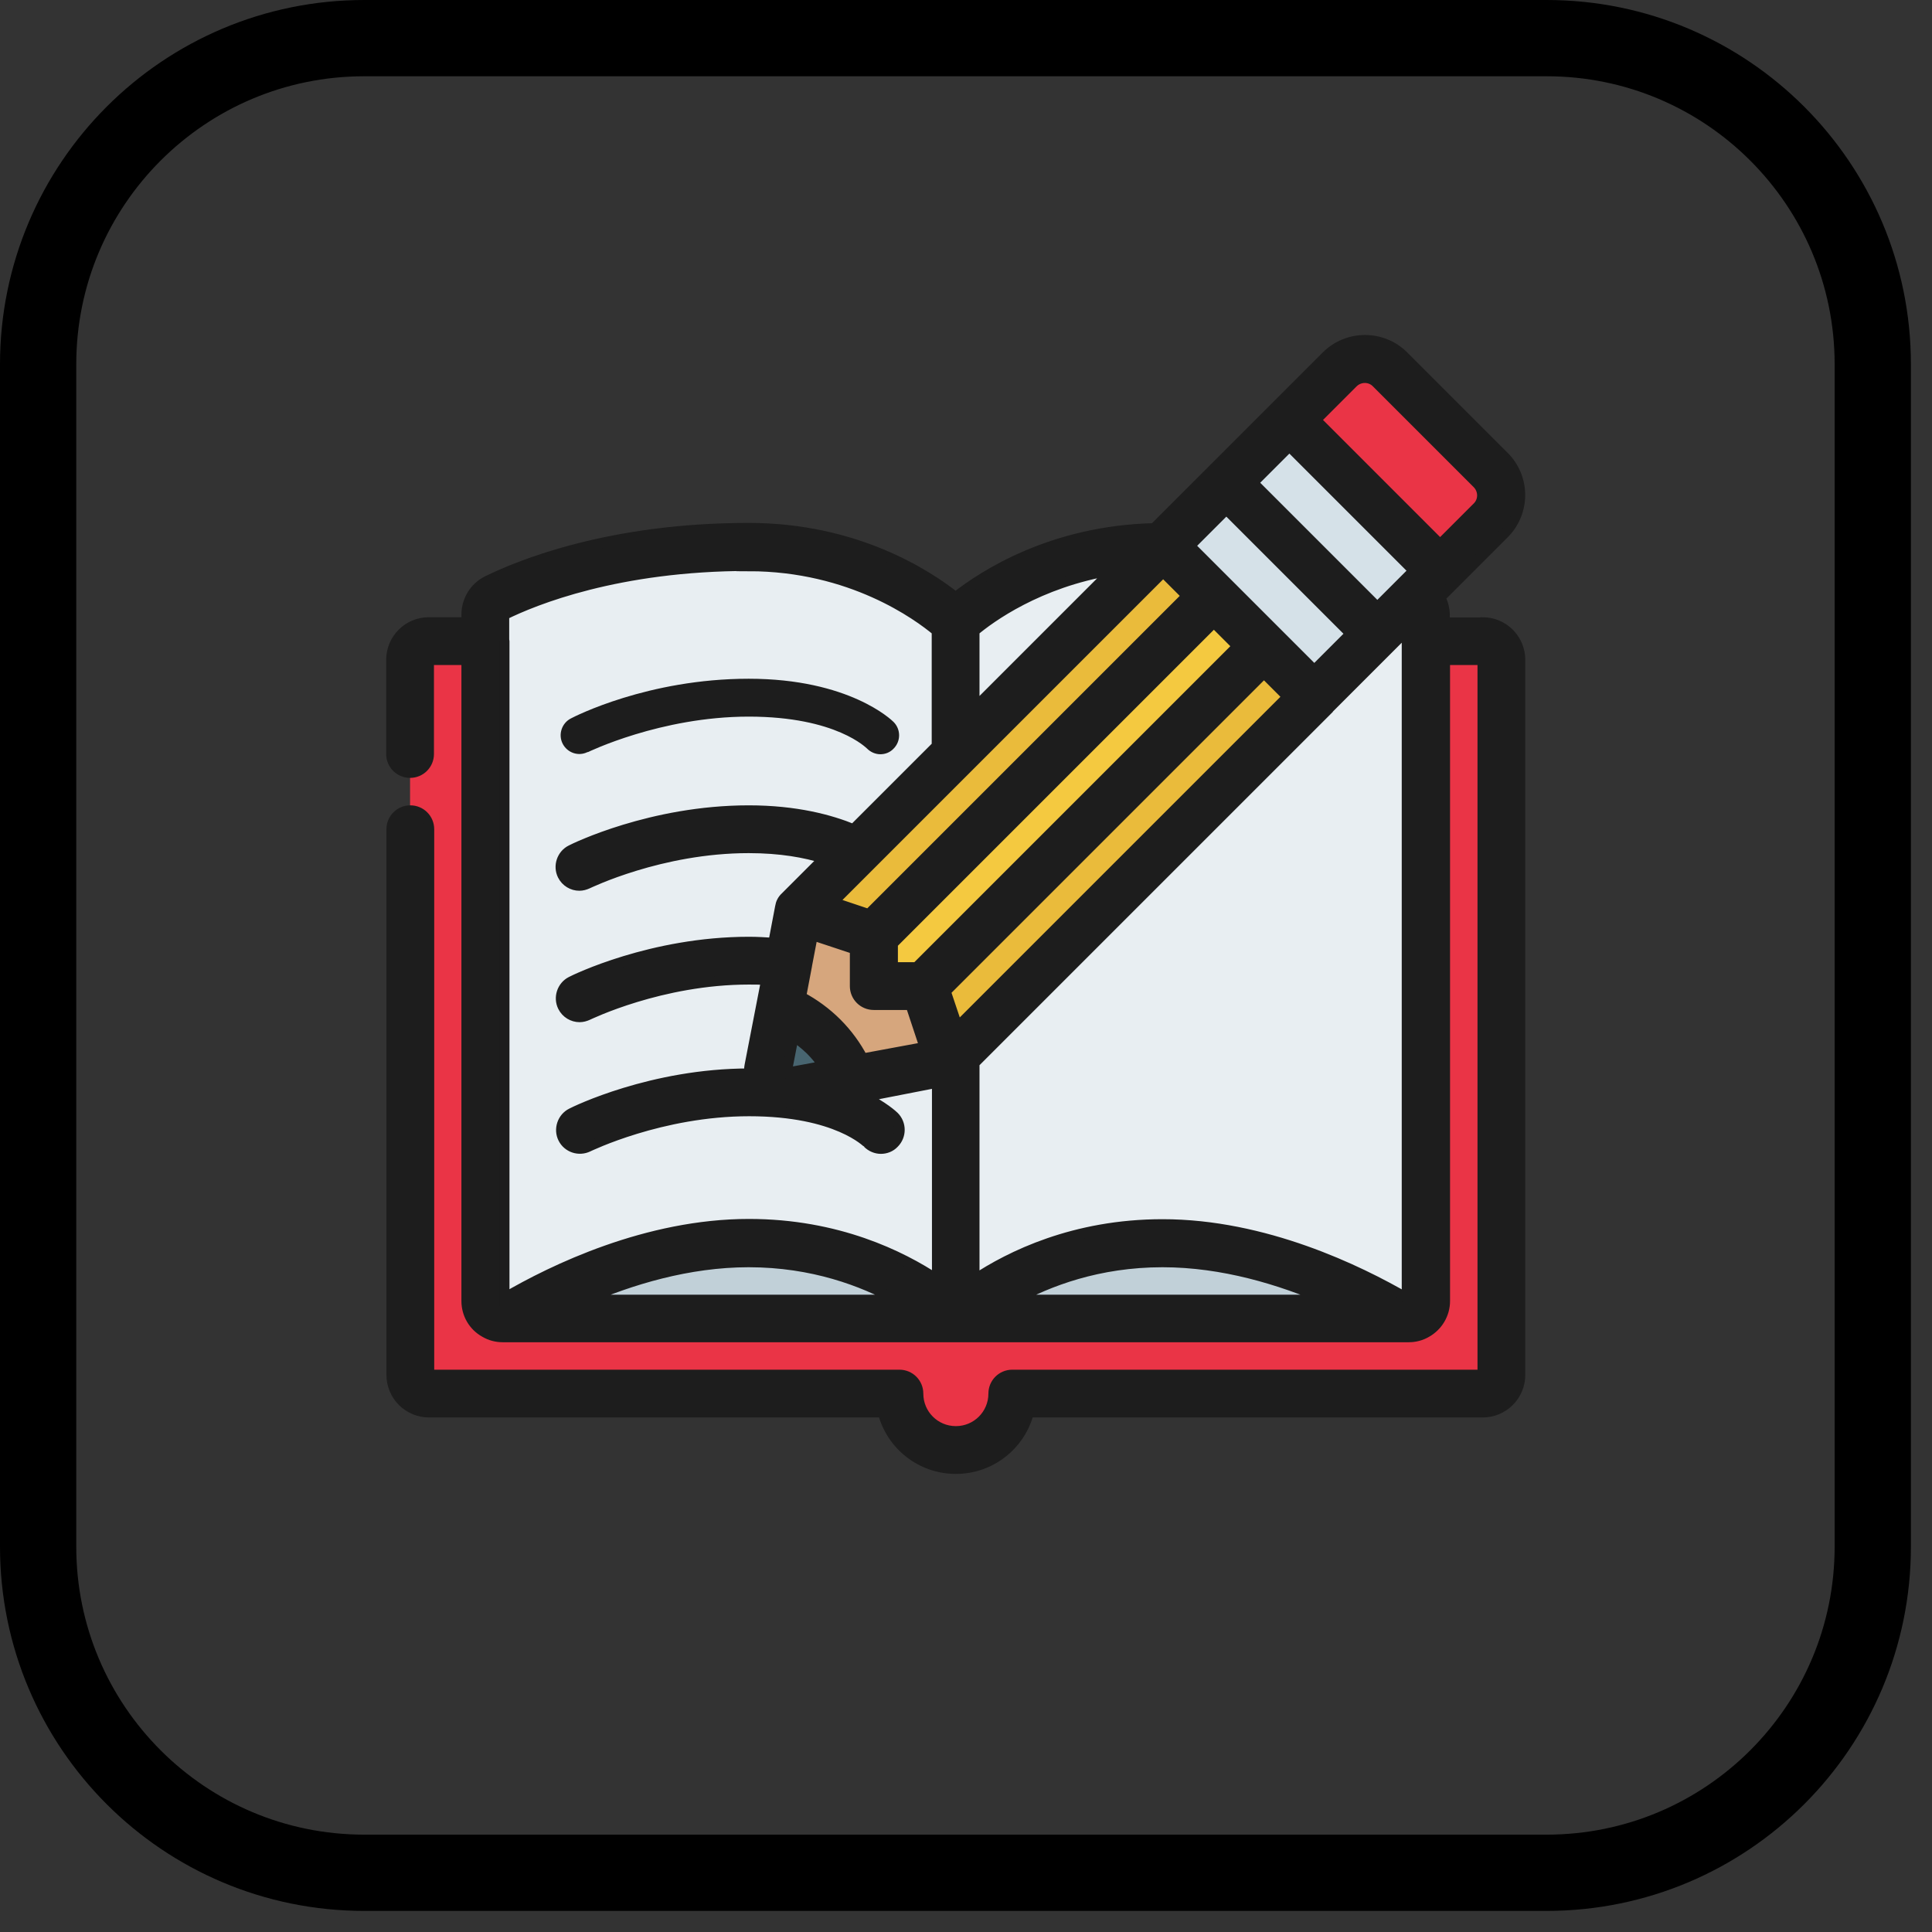 <svg width="76" height="76" viewBox="0 0 76 76" fill="none" xmlns="http://www.w3.org/2000/svg">
<rect x="0" y="0" width="76" height="76" fill="#333333" stroke="none"/>
<g clip-path="url(#clip0_2179_29)">
<path d="M60.84 1.5H14.33C7.244 1.5 1.5 7.244 1.5 14.33V60.84C1.5 67.926 7.244 73.67 14.33 73.67H60.84C67.926 73.67 73.67 67.926 73.67 60.84V14.33C73.67 7.244 67.926 1.5 60.84 1.5Z" stroke="black" stroke-width="3" stroke-miterlimit="10" stroke-linecap="round"/>
<path d="M56.091 25.23H58.311C58.721 25.23 59.051 25.56 59.051 25.97V54.09C59.051 54.5 58.721 54.83 58.311 54.83H39.811C39.811 56.06 38.821 57.05 37.591 57.05C36.361 57.05 35.371 56.06 35.371 54.83H16.871C16.461 54.83 16.131 54.5 16.131 54.09V25.97C16.131 25.56 16.461 25.23 16.871 25.23H56.091Z" fill="#EA3446"/>
<path d="M19.76 51.87C19.76 51.87 21.31 47.43 37.59 47.43C53.87 47.43 55.42 51.87 55.42 51.87H19.76Z" fill="#C1D0D8"/>
<path d="M56.09 24.19C56.09 23.91 55.94 23.66 55.69 23.54C54.57 22.98 51.12 21.53 45.73 21.53C40.34 21.53 37.59 24.49 37.59 24.49C37.59 24.49 34.63 21.53 29.45 21.53C24.27 21.53 20.62 22.98 19.49 23.54C19.24 23.66 19.09 23.92 19.09 24.19V51.19C19.09 51.71 19.65 52.04 20.1 51.78C21.58 50.91 25.35 48.91 29.45 48.91C34.63 48.91 37.59 51.87 37.59 51.87C37.59 51.87 40.55 48.91 45.73 48.91C49.82 48.91 53.59 50.9 55.08 51.78C55.53 52.05 56.09 51.71 56.09 51.19V24.19Z" fill="#E8EEF2"/>
<path d="M31.41 35.82L45.77 21.46L46.47 21.52L51.65 26.7L51.71 27.4L37.35 41.76L33.15 40.02L31.41 35.82Z" fill="#EABB3B"/>
<path d="M49.721 25.43L36.361 38.8H34.381V36.82L47.751 23.46L49.731 25.44L49.721 25.43Z" fill="#F4C940"/>
<path d="M30.67 39.66L31.41 35.83L34.38 36.82V38.8H36.36L37.35 41.77L33.52 42.51L30.67 39.66Z" fill="#D6A67D"/>
<path d="M33.521 42.5L31.111 42.97C30.571 43.07 30.101 42.6 30.201 42.06L30.671 39.65C31.281 39.87 31.881 40.25 32.401 40.77C32.921 41.3 33.301 41.89 33.521 42.5Z" fill="#486570"/>
<path d="M45.76 21.47L51.7 27.41L56.65 22.46L56.82 21.53L51.64 16.35L50.71 16.52L45.76 21.47Z" fill="#D5E1E8"/>
<path d="M58.641 18.49L54.681 14.53C54.131 13.98 53.251 13.98 52.701 14.53L50.721 16.51L56.661 22.45L58.641 20.47C59.191 19.92 59.191 19.04 58.641 18.49Z" fill="#EA3446"/>
<path d="M58.311 24.49H56.831V24.19C56.831 23.94 56.761 23.71 56.661 23.5L57.191 22.97L59.171 20.99C60.001 20.16 60.011 18.8 59.171 17.96L55.211 14C54.371 13.17 53.021 13.17 52.181 14L50.201 15.98L45.401 20.78C41.371 20.87 38.671 22.64 37.591 23.49C36.481 22.61 33.671 20.77 29.451 20.77C23.971 20.77 20.431 22.23 19.151 22.86C18.661 23.11 18.351 23.62 18.351 24.18V24.48H16.871C16.051 24.48 15.391 25.14 15.391 25.96V29.66C15.391 30.07 15.721 30.4 16.131 30.4C16.541 30.4 16.871 30.07 16.871 29.66V25.96H18.351V51.18C18.351 51.69 18.621 52.16 19.071 52.41C19.291 52.54 19.531 52.6 19.771 52.6H55.421C55.661 52.6 55.901 52.54 56.121 52.41C56.561 52.16 56.841 51.69 56.841 51.18V25.96H58.321V54.08H39.821C39.411 54.08 39.081 54.41 39.081 54.82C39.081 55.64 38.421 56.3 37.601 56.3C36.781 56.3 36.121 55.64 36.121 54.82C36.121 54.41 35.791 54.08 35.381 54.08H16.881V32.62C16.881 32.21 16.551 31.88 16.141 31.88C15.731 31.88 15.401 32.21 15.401 32.62V54.08C15.401 54.9 16.061 55.56 16.881 55.56H34.731C35.061 56.84 36.221 57.78 37.601 57.78C38.981 57.78 40.141 56.84 40.471 55.56H58.321C59.141 55.56 59.801 54.9 59.801 54.08V25.96C59.801 25.14 59.141 24.48 58.321 24.48L58.311 24.49ZM55.351 51.07C53.441 49.96 49.741 48.16 45.731 48.16C42.251 48.16 39.731 49.41 38.331 50.34V41.82L52.231 27.92C52.231 27.92 52.231 27.92 52.231 27.91L55.341 24.8V51.06L55.351 51.07ZM45.761 22.51L46.691 23.44L34.171 35.96L32.771 35.49L45.761 22.5V22.51ZM38.331 24.82C38.941 24.31 40.841 22.91 43.761 22.43L38.331 27.86V24.82ZM35.121 37.12L47.751 24.49L48.681 25.42L36.051 38.05H35.121V37.12ZM37.671 40.4L37.201 39L49.721 26.48L50.651 27.41L37.661 40.4H37.671ZM31.211 40.76C31.451 40.92 31.671 41.1 31.881 41.3C32.081 41.5 32.251 41.71 32.401 41.93L30.941 42.2L31.221 40.75L31.211 40.76ZM33.941 41.64C33.681 41.14 33.331 40.66 32.921 40.25C32.501 39.83 32.021 39.48 31.511 39.21L31.741 38C31.741 38 31.741 38 31.741 37.99L31.971 36.79L33.631 37.34V38.79C33.631 39.2 33.961 39.53 34.371 39.53H35.821L36.371 41.19L33.941 41.64ZM52.171 51.13H39.921C41.231 50.41 43.201 49.65 45.731 49.65C48.111 49.65 50.381 50.35 52.181 51.13H52.171ZM50.721 17.56L55.611 22.45L54.181 23.88L49.291 18.99L50.721 17.56ZM53.221 15.06C53.481 14.8 53.901 14.8 54.151 15.06L58.111 19.02C58.371 19.28 58.371 19.7 58.111 19.95L56.651 21.41L51.761 16.52L53.221 15.06ZM48.241 20.04L53.131 24.93L51.701 26.36L46.811 21.47L48.241 20.04ZM29.451 22.27C33.491 22.27 36.121 24.21 36.851 24.82V29.34L33.571 32.62C32.671 32.25 31.321 31.88 29.451 31.88C25.621 31.88 22.591 33.37 22.461 33.44C22.101 33.62 21.951 34.07 22.131 34.43C22.261 34.69 22.521 34.84 22.791 34.84C22.901 34.84 23.011 34.81 23.121 34.76C23.151 34.75 25.981 33.36 29.451 33.36C30.711 33.36 31.681 33.54 32.411 33.77L30.891 35.29C30.781 35.39 30.711 35.53 30.691 35.67L30.421 37.09C30.101 37.07 29.791 37.05 29.461 37.05C25.631 37.05 22.601 38.54 22.471 38.61C22.111 38.79 21.961 39.24 22.141 39.6C22.271 39.86 22.531 40.01 22.801 40.01C22.911 40.01 23.021 39.98 23.131 39.93C23.161 39.92 25.991 38.53 29.461 38.53C29.691 38.53 29.911 38.53 30.141 38.55L29.491 41.9C29.471 42.01 29.461 42.12 29.471 42.23C25.641 42.23 22.611 43.72 22.481 43.79C22.121 43.97 21.971 44.42 22.151 44.78C22.331 45.14 22.771 45.29 23.141 45.11C23.171 45.1 26.001 43.71 29.471 43.71C32.941 43.71 34.121 44.97 34.131 44.97C34.271 45.11 34.461 45.19 34.651 45.19C34.841 45.19 35.031 45.12 35.171 44.97C35.461 44.68 35.461 44.21 35.171 43.92C35.141 43.89 34.761 43.53 33.991 43.15L36.861 42.59V50.33C35.461 49.4 32.941 48.15 29.461 48.15C25.451 48.15 21.751 49.94 19.841 51.06V25.28C19.841 25.28 19.841 25.24 19.841 25.22C19.841 25.2 19.831 25.18 19.831 25.16V24.19C21.001 23.61 24.301 22.26 29.461 22.26L29.451 22.27ZM35.251 51.13H23.001C24.791 50.35 27.071 49.65 29.451 49.65C31.981 49.65 33.951 50.41 35.261 51.13H35.251Z" fill="#1D1D1D" stroke="#1D1D1D" stroke-width="0.4" stroke-miterlimit="10"/>
<path d="M23.121 29.59C23.121 29.59 25.981 28.19 29.451 28.19C32.921 28.19 34.101 29.45 34.111 29.45C34.251 29.59 34.441 29.67 34.631 29.67C34.821 29.67 35.011 29.6 35.151 29.45C35.441 29.16 35.441 28.69 35.151 28.4C35.081 28.33 33.411 26.7 29.451 26.7C25.491 26.7 22.591 28.19 22.461 28.26C22.101 28.44 21.951 28.89 22.131 29.25C22.311 29.61 22.751 29.77 23.121 29.58V29.59Z" fill="#1D1D1D"/>
</g>
<defs>
<clipPath id="clip0_2179_29">
<rect width="75.17" height="75.17" fill="white"/>
</clipPath>
</defs>
</svg>
